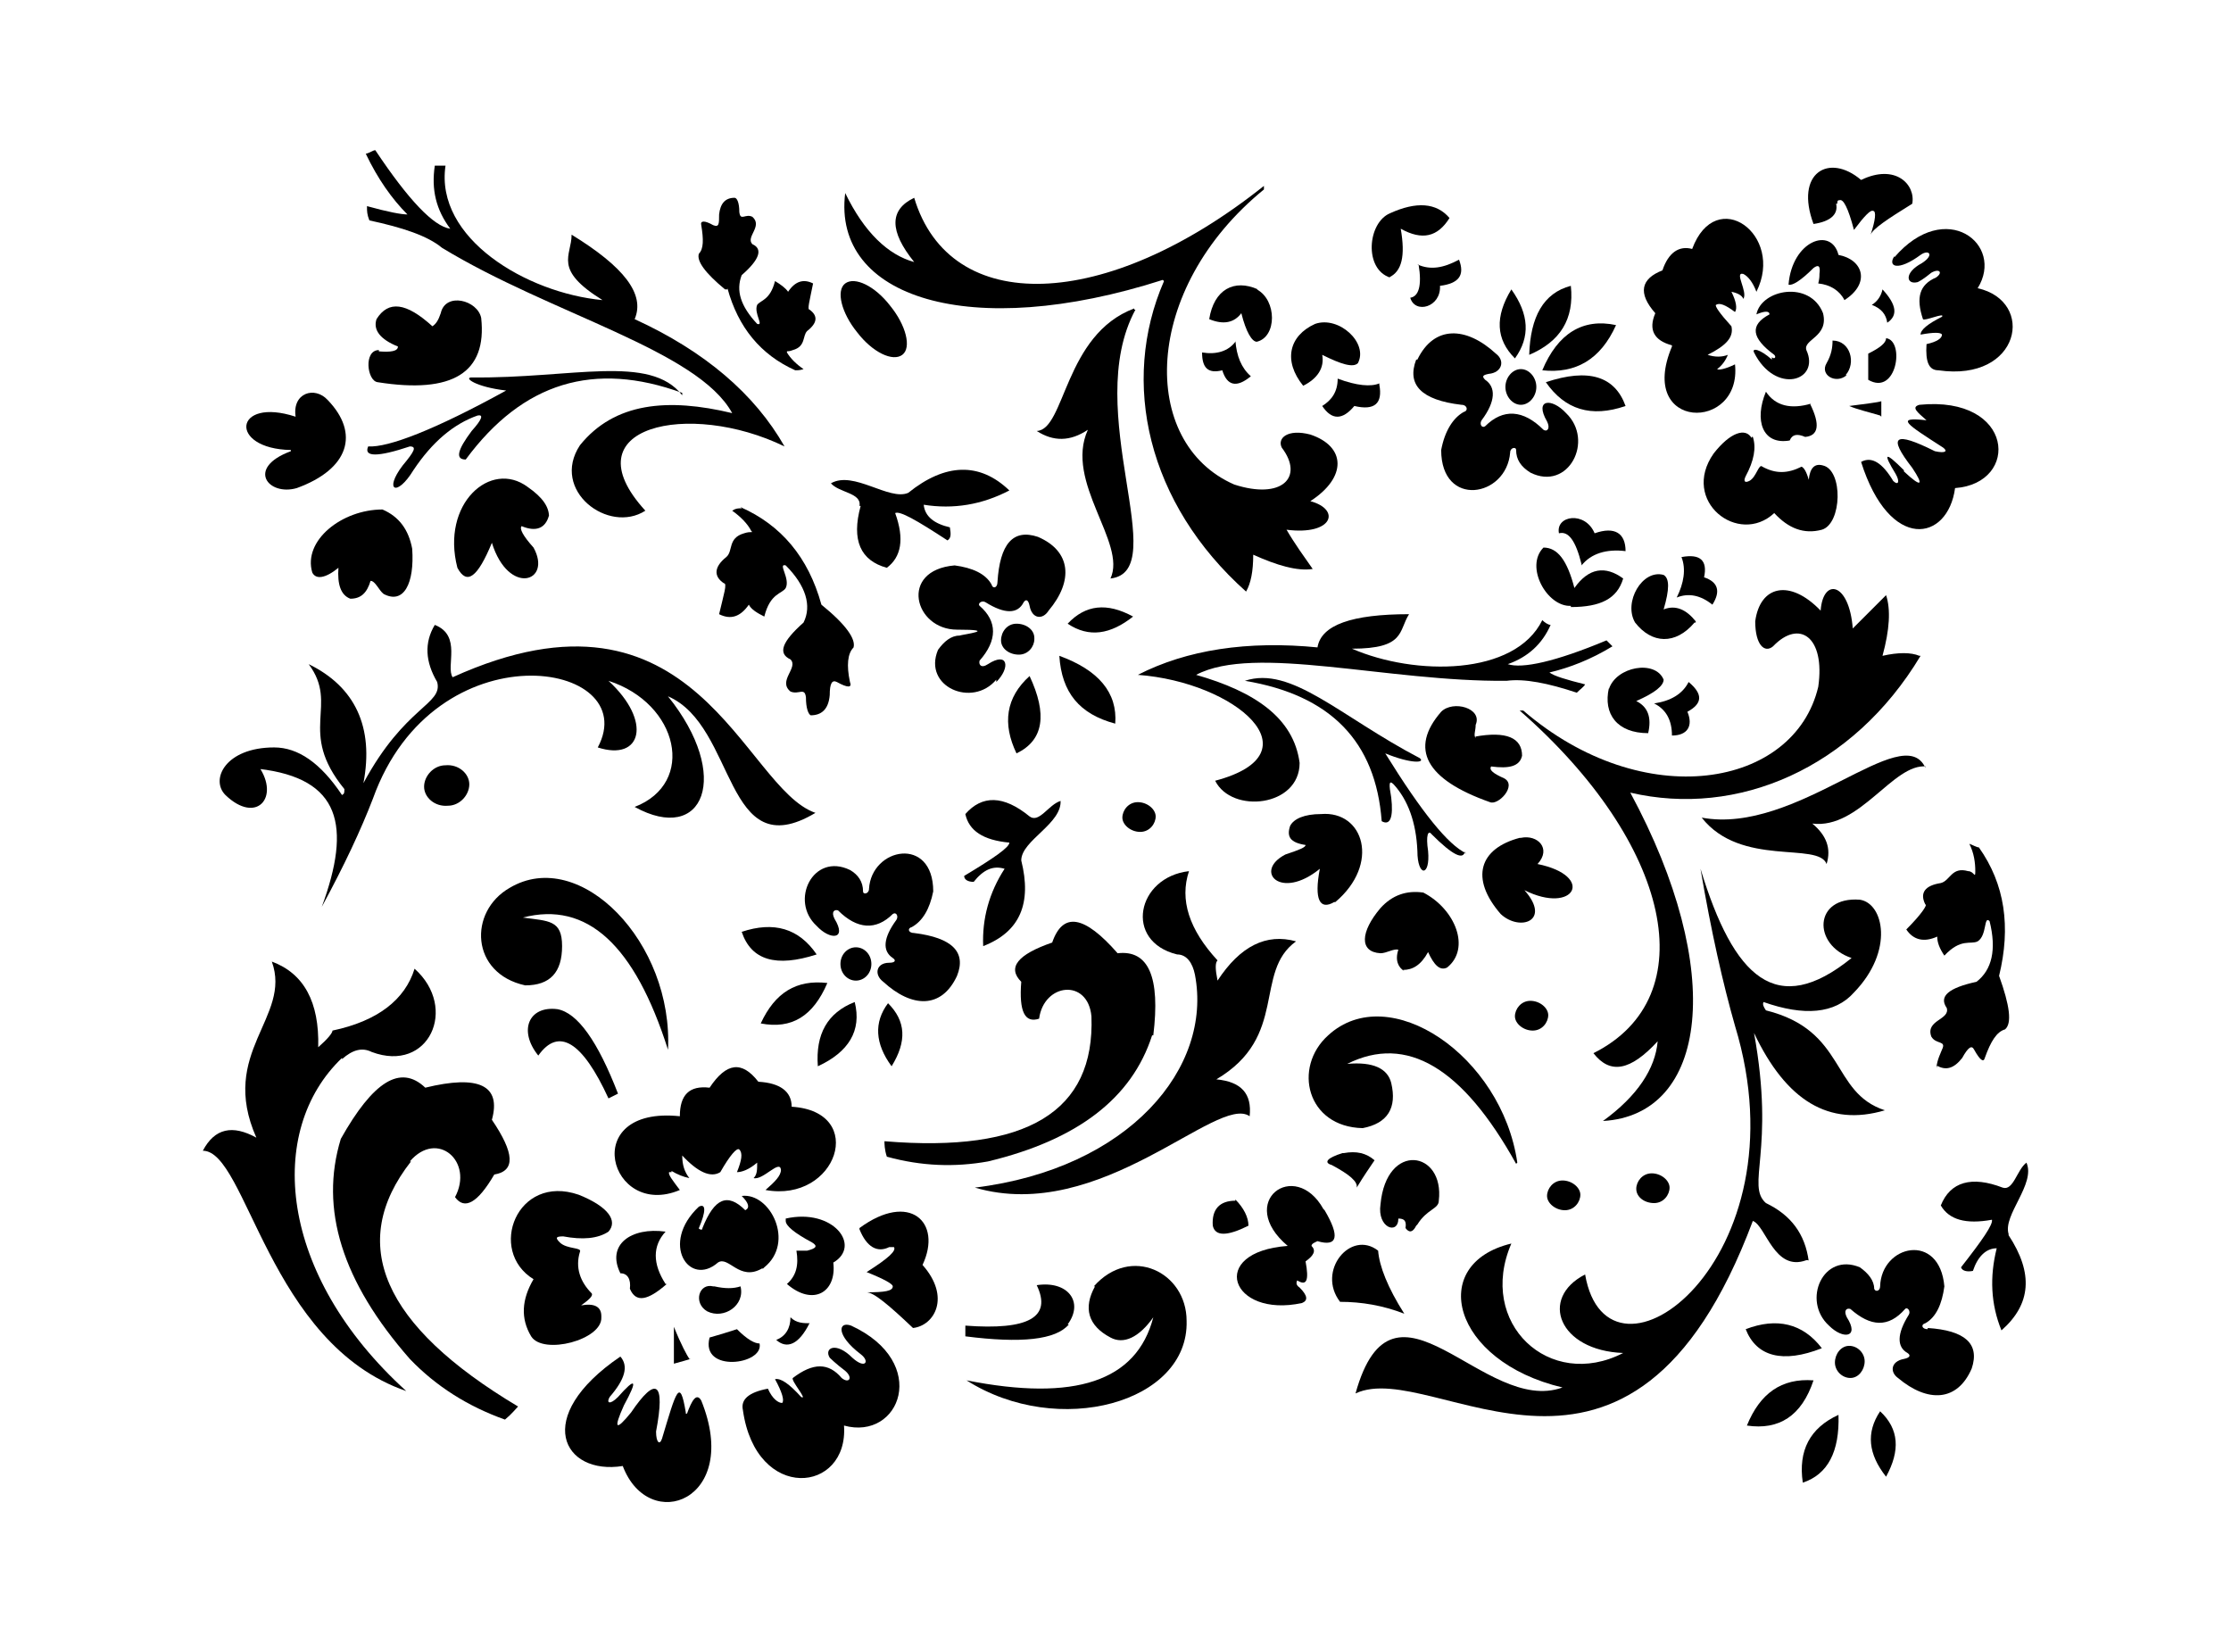 <?xml version="1.0" encoding="iso-8859-1"?>
<!-- Generator: Adobe Illustrator 28.5.0, SVG Export Plug-In . SVG Version: 9.03 Build 54727)  -->
<svg version="1.1" id="Livello_1" xmlns="http://www.w3.org/2000/svg" xmlns:xlink="http://www.w3.org/1999/xlink" x="0px" y="0px"
	 viewBox="0 0 935.435 692.709" style="enable-background:new 0 0 935.435 692.709;" xml:space="preserve">
<g id="Capa_1">
	<path d="M578.334,160.733c-3.491,1.496-9.477,0.998-17.457-1.995l0,0c0,5.487-2.494,8.978-6.484,11.472
		c3.99,5.985,8.479,5.985,13.467,0c8.479,1.995,11.971-0.998,10.474-8.978l0,0L578.334,160.733z"/>
	<path d="M717.99,253.505c3.491-5.487,2.494-9.477-3.491-11.472l0,0c1.496-6.983-1.496-9.975-9.477-8.479
		c1.995,4.988,0.997,10.973-1.995,16.958C708.015,248.518,713.003,249.515,717.99,253.505L717.99,253.505L717.99,253.505z"/>
	<path d="M734.45,183.677L734.45,183.677c-2.494-4.489-8.978-2.494-15.961,6.484c-13.966,19.951,10.474,38.904,25.438,24.939
		c5.985,6.484,12.469,8.978,19.951,6.983c8.479-2.494,8.978-24.939,0.499-26.934c-3.491-0.998-5.487,0.998-5.985,5.985
		c-0.998-3.491-1.995-4.988-2.993-5.487c-5.985,2.993-10.973,2.993-16.46,0c-1.496-1.496-2.494,4.489-5.487,5.985
		c-1.995,0.998-2.494,0-1.496-1.995c3.491-6.484,4.489-11.971,2.993-16.46h-0.499V183.677z"/>
	<path d="M742.929,150.758c-4.988-4.489-8.479-4.988-7.482-2.993c8.978,17.956,27.931,11.971,21.946-0.998
		c-1.496-4.489,9.477-5.487,6.983-15.462l0,0c-5.487-13.966-25.936-9.975-27.931,0.499c3.491-1.496,5.487-1.496,5.487,0
		c-8.479,4.489-7.482,9.975,1.995,16.958c0.998,0.998,0,1.995-0.997,0.998L742.929,150.758L742.929,150.758z"/>
	<path d="M433.689,267.471c0-3.491-3.491-5.985-7.482-5.985l0,0c-3.99,0-6.484,3.491-6.484,6.983s3.491,5.985,7.482,5.985
		s6.484-3.491,6.484-6.484l0,0V267.471z"/>
	<path d="M759.389,169.212c-8.479,2.494-14.963,0.998-18.953-4.988c-4.988,11.971-1.496,22.445,9.975,20.45
		c0.998-2.494,2.993-2.993,6.484-1.496c5.487-0.499,6.484-4.988,1.995-13.966C758.89,169.212,759.389,169.212,759.389,169.212z"/>
	<path d="M467.606,303.383c0.998-12.968-6.983-22.445-23.442-28.43C445.161,290.415,452.642,299.393,467.606,303.383z"/>
	<path d="M552.896,271.461c-29.926-2.993-55.364,0.998-75.814,11.472c40.899,2.993,75.814,32.919,32.42,44.391
		c6.983,13.966,35.413,10.973,35.413-7.482c-2.494-18.953-18.953-29.926-43.393-36.909c24.44-12.968,80.303,2.993,130.18,2.494
		c7.482-0.998,17.457,0.998,29.428,4.988c1.496-1.496,2.993-2.494,3.491-3.491c-7.98-1.995-12.968-3.491-14.963-4.988l0,0
		c8.479-1.995,17.457-5.487,26.435-10.973c-0.998-0.998-1.995-1.995-2.494-2.494c-21.447,8.978-35.413,11.971-41.398,9.975
		c8.479-2.993,14.464-8.479,17.956-16.46c-0.998,0-2.494-0.998-3.491-1.995c-11.472,23.442-53.369,23.442-79.804,11.971
		c22.445,0,19.452-7.482,23.941-14.464c-23.941,0-36.909,4.489-38.406,13.966l0,0L552.896,271.461z"/>
	<path d="M447.655,261.486c8.978,5.985,17.956,4.489,27.433-2.993C464.114,252.508,455.136,253.505,447.655,261.486z"/>
	<path d="M478.08,348.771c3.99,0,6.484-3.491,6.484-6.484c0-2.993-3.491-5.985-7.482-5.985s-6.484,3.491-6.484,6.484
		S474.09,348.771,478.08,348.771z"/>
	<polygon points="484.564,342.287 484.564,342.287 484.564,342.287 	"/>
	<path d="M790.811,141.78c0,1.995-2.494,3.99-7.482,6.484v10.973C795.3,166.22,798.792,142.777,790.811,141.78z"/>
	<path d="M663.125,237.046c3.99-4.988,10.474-6.983,18.455-5.985c0-7.482-4.489-10.474-12.968-7.482
		c-3.99-9.477-16.46-7.482-14.963,0c3.99-0.998,6.983,2.993,9.477,12.968V237.046z"/>
	<path d="M674.597,288.42L674.597,288.42c-2.494,10.973,3.491,18.953,16.46,18.953c1.496-6.484,0-10.973-4.988-13.467
		c7.98-3.491,11.472-6.484,11.472-8.978c-3.491-8.479-19.951-5.487-22.944,3.99l0,0V288.42z"/>
	<path d="M637.189,351.265c-16.958,4.489-20.948,16.958-7.98,31.922c7.98,7.482,21.447,2.993,9.975-9.975
		c20.948,10.474,29.926-5.985,5.487-10.973c5.985-6.484,0-12.469-6.983-10.973l0,0L637.189,351.265z"/>
	<polygon points="768.367,142.777 768.367,142.777 768.367,142.777 	"/>
	<path d="M618.734,309.368c-0.998-0.998,0-2.993,0-5.487c2.993-6.983-9.477-10.474-14.464-5.487
		c-13.467,15.462-6.484,28.43,20.45,37.907c3.491,1.496,11.472-6.983,5.985-9.975c-4.489-1.995-6.484-3.491-5.487-4.988l0,0
		c7.482,0.998,11.971,0,12.968-4.489c0-7.482-6.484-10.474-19.951-7.98h0.499L618.734,309.368z"/>
	<path d="M588.309,406.629c3.99,0,7.482-1.995,10.474-7.482c2.494,5.487,4.988,7.98,7.98,6.484c9.975-7.98,3.491-24.44-9.976-31.423
		c-6.983-0.998-12.968,0.998-17.956,6.484c-8.479,9.975-8.978,18.455,0,18.953c2.494,0,5.487-1.995,7.482-1.496
		c-1.496,4.489,0,7.482,2.494,8.978l0,0L588.309,406.629z"/>
	<path d="M658.636,254.503c12.469,0,19.452-3.491,21.946-11.971l0,0c-7.482-5.487-14.464-4.489-20.45,3.99
		c-2.993-11.472-6.983-16.958-12.968-16.958c-7.98,7.98,1.496,24.939,11.472,24.44l0,0L658.636,254.503z"/>
	<path d="M431.694,283.432c-9.975,8.978-11.472,19.951-5.487,32.42C437.679,310.366,439.176,299.393,431.694,283.432z"/>
	<path d="M773.853,157.242c4.489-4.988,1.995-14.464-5.487-14.464c0,2.993-0.499,5.985-2.494,9.477
		c-2.993,4.988,3.99,8.978,8.479,4.988l0,0H773.853z"/>
	<path d="M791.31,135.296c4.489-2.993,3.99-7.482-1.995-13.966c-0.499,2.494-1.995,4.988-4.489,6.484
		C788.816,129.311,790.811,131.804,791.31,135.296L791.31,135.296L791.31,135.296z"/>
	<path d="M798.293,197.144c-7.98-7.98-8.978-7.482-3.491,1.496c1.995,3.491,0.997,4.988-0.998,2.993
		c-4.489-7.482-8.978-10.474-13.467-7.98c11.971,37.907,36.411,33.418,39.403,10.973c27.433-1.995,24.939-38.904-14.963-34.914l0,0
		c-3.491,0.998-0.998,2.993,2.993,6.484c-13.467-1.496-8.479,1.496,6.983,11.472c1.995,1.496,0.998,2.494-3.491,1.496
		c-16.958-8.479-19.951-6.484-9.477,6.983c4.988,7.482,3.99,8.479-3.491,1.496l0,0L798.293,197.144z"/>
	<path d="M788.816,174.699v-6.484l0,0c-1.496,0.499-5.985,0.998-13.467,1.995c3.491,1.496,7.98,2.494,12.968,3.99l0,0
		L788.816,174.699z"/>
	<path d="M708.015,285.926c-2.494,4.988-7.482,7.98-14.464,8.978c4.988,2.494,7.482,6.983,7.482,13.467
		c6.484,0,8.978-3.99,6.484-9.975C714,294.904,714,290.913,708.015,285.926L708.015,285.926L708.015,285.926z"/>
	<path d="M444.662,335.803c-4.988,1.496-8.978,9.477-12.968,6.484c-10.973-8.978-19.951-8.978-26.934-0.998
		c1.496,6.983,7.482,10.973,18.455,11.971c0,1.995-6.484,6.484-18.953,13.966c0,1.496,1.496,2.494,3.99,2.494
		c3.99-4.988,7.98-6.983,12.968-5.487c-6.484,9.975-9.477,20.949-8.978,32.42c15.462-5.985,20.45-17.956,15.961-35.912
		c0-8.479,17.457-15.462,16.46-25.437l0,0L444.662,335.803z"/>
	<polygon points="444.662,335.803 444.662,335.803 444.662,335.803 	"/>
	<path d="M543.419,394.658c-12.469-3.491-23.442,1.995-32.919,16.46c-0.998-4.988-0.998-7.482,0-8.479
		c-11.971-12.968-15.961-25.437-11.971-37.408c-21.946,2.494-27.433,29.428-4.988,34.914c3.99,0,6.484,3.491,7.482,8.479
		c7.482,38.904-27.433,81.3-92.273,89.281c52.87,15.462,101.75-39.403,115.217-29.926c0.997-9.477-3.491-14.464-13.966-15.462l0,0
		C540.427,434.56,525.463,407.627,543.419,394.658l0.499,0L543.419,394.658z"/>
	<path d="M562.872,483.44c-6.484,1.995-7.98,3.99-4.489,4.988c7.482,3.99,10.973,6.983,10.474,9.477
		c2.993-4.988,5.487-8.479,7.482-11.472l0,0c-3.491-2.993-7.482-3.99-12.968-2.993l0,0H562.872z"/>
	<path d="M401.269,409.123c3.99-9.975-1.995-15.961-17.956-17.956l0,0c-2.494,0-2.993-1.995-0.998-2.494
		c4.489-2.494,7.482-7.482,8.978-14.963c0-23.442-25.936-18.455-26.934-0.998c0,1.995-2.494,2.494-2.494,0.998
		c0-3.99-1.995-6.983-5.487-8.978c-15.462-7.482-25.437,12.968-13.966,23.442c5.487,5.985,12.968,5.985,7.482-2.993
		c-1.496-2.993,0-3.99,1.496-3.491c7.98,7.98,15.961,8.479,22.944,1.496c1.496-0.998,2.494,0.998,1.496,2.494
		c-5.487,7.482-5.985,12.968-1.496,15.961c1.496,0.998,0.998,1.995-1.496,1.995c-5.487,0-6.484,4.988-2.494,7.98
		C382.315,422.59,394.785,423.089,401.269,409.123z"/>
	<path d="M614.744,357.749c-7.482-3.491-18.455-16.958-33.917-41.897c10.973,4.489,16.958,3.99,14.464,1.995
		c-33.418-17.457-53.868-38.904-73.32-32.42l0,0c35.912,5.985,54.865,25.437,57.359,58.855c3.491,1.995,4.988-1.496,3.99-9.975
		c-0.997-5.486-0.997-7.482,0.998-5.486c5.985,6.484,9.477,15.961,9.975,27.931c0,10.973,5.487,10.973,4.489,0
		c-0.998-6.484,0-8.978,1.496-6.983c8.978,8.978,13.467,10.973,13.966,6.983v0.998H614.744z"/>
	<path d="M636.191,487.43c-6.484-44.89-53.868-76.811-79.305-53.369l0,0c-14.963,13.467-8.978,38.406,14.464,38.904
		c10.474-1.995,14.464-8.479,11.971-18.953c-1.496-5.985-7.482-8.978-18.455-7.98c24.939-12.469,48.381,1.496,70.826,41.897l0,0
		L636.191,487.43z"/>
	<path d="M807.271,321.837c-9.477-20.45-53.868,28.43-93.77,20.949c16.46,20.949,48.88,9.975,52.371,19.452
		c1.995-6.484,0-11.971-5.985-16.958c19.951,2.494,33.917-25.438,47.882-23.941h-0.499V321.837z"/>
	<path d="M329.445,511.87c0,1.995,3.491,4.988,10.973,8.978c2.494,1.496,1.995,2.494-1.995,3.491c-0.998,0-2.494,0-4.489,0
		c0.998,5.985,0,10.474-3.99,13.966c10.973,9.477,20.949,3.491,19.452-8.978c11.971-6.983,0-22.944-19.951-18.455l0,0V511.87z"/>
	<path d="M811.76,446.531c3.99,2.494,7.482,1.496,10.973-2.993c2.494-4.489,3.99-5.487,4.988-3.491
		c2.494,4.489,3.99,5.487,4.489,3.491c2.494-6.983,4.988-10.973,8.479-11.971c2.993-2.494,1.995-9.975-2.494-22.445l0,0
		c4.988-20.45,2.494-38.406-8.479-53.868c-0.998,0-2.494-0.998-3.99-1.496c1.995,3.99,2.494,7.98,2.494,11.472s-0.499,0-2.993,0
		c-6.983-1.995-7.482,3.99-11.472,4.988c-6.484,0.998-8.978,3.99-6.484,8.978c0.998,0-1.496,3.99-7.98,10.474
		c2.993,4.489,7.482,5.487,12.968,2.993c0,2.494,0.998,4.988,2.993,7.98c6.983-7.482,10.973-4.489,13.966-5.985
		c3.99-2.494,2.494-10.973,4.988-8.479c2.993,11.971,0.998,20.45-5.487,25.437c-11.472,2.494-15.961,5.985-12.469,10.973
		c1.496,4.988-8.978,4.988-6.484,11.971c1.995,3.491,6.484,1.496,4.489,5.487c-1.995,4.489-2.494,6.983-1.995,7.482v-0.998H811.76z"
		/>
	<path d="M794.303,107.364c-2.993,4.489,1.496,6.484,10.973-0.499c3.491-2.494,5.985,0,0.499,3.491
		c-7.482,3.99-6.484,8.978-1.995,7.98c0.499,0,2.993-1.496,5.985-3.99c3.491-1.995,4.988,0,1.995,1.995
		c-6.983,2.993-8.479,8.479-5.487,17.457c0.499,0.998,9.477-2.993,7.98-0.998c-5.985,2.993-8.978,5.487-8.978,7.482
		c5.487-0.998,8.479-0.998,8.978,0c0,1.496-1.995,2.993-6.484,3.99c-0.499,7.482,0.997,10.973,4.988,10.973
		c34.415,4.988,40.899-28.929,16.46-34.415l0,0c11.472-18.455-13.467-37.907-34.914-12.968l0,0V107.364z"/>
	<path d="M594.294,513.367c3.99-6.484,8.978-6.484,8.978-9.975c2.494-20.949-21.946-24.939-24.44,1.496l0,0
		c-1.496,9.975,7.482,12.968,7.482,5.985c2.494,0,3.491,0.998,2.993,3.99c1.496,1.995,2.993,1.995,4.489-0.998l0,0L594.294,513.367z
		"/>
	<path d="M804.777,274.953c-3.491-1.496-8.978-1.496-15.462,0c2.993-10.973,3.491-19.452,1.496-25.437l0,0
		c-4.489,4.489-8.978,8.978-13.966,13.966c-1.496-19.452-12.469-21.447-13.467-7.482c-12.968-13.467-25.438-10.474-27.433,4.489
		c0,9.975,3.99,13.467,7.482,10.474c10.973-11.472,21.946-3.99,18.953,16.958c-9.975,42.396-73.32,53.369-123.696,9.975h-1.496
		c63.843,55.863,77.809,120.205,30.924,143.647c6.983,8.978,15.462,7.482,26.934-4.988c-0.998,11.472-8.479,22.944-22.944,33.418
		c43.892-2.494,51.872-62.846,11.472-137.662c44.89,10.474,93.271-9.975,121.701-57.359l0,0L804.777,274.953z"/>
	<path d="M686.069,498.403c0,3.491,3.491,5.985,7.482,5.985c3.99,0,6.484-3.491,6.484-6.484s-3.491-5.985-7.482-5.985
		C688.563,491.919,686.069,495.411,686.069,498.403z"/>
	<path d="M417.728,285.926c5.985-5.985,4.988-12.968-3.491-7.482l0,0c-2.993,1.995-3.99,0-3.491-1.496
		c7.482-8.479,7.482-16.46,0-22.944c-0.998-0.998,0.998-2.494,2.494-1.496c7.98,4.988,13.467,4.988,15.961,0
		c0.998-1.496,1.995-0.998,2.494,1.496c0.998,5.486,5.487,5.985,7.98,1.995c10.474-12.469,9.477-24.939-4.489-30.924
		c-10.474-3.491-15.961,2.993-16.958,18.953c0,2.494-1.995,2.993-2.494,0.998c-2.494-4.489-7.98-6.983-15.462-7.98
		c-23.442,1.995-16.958,26.934,0.998,26.934s2.494,1.995,0.998,2.494c-3.491,0-6.484,2.494-8.978,5.985
		c-6.484,15.462,14.464,24.44,24.44,12.469C417.728,284.928,417.728,285.926,417.728,285.926z"/>
	<path d="M339.919,554.765c-2.993,0-5.985,0-8.479-2.494l0,0c0,4.489-1.995,7.98-5.985,9.477c4.489,3.99,9.477,1.995,13.966-6.983
		C339.421,554.765,339.919,554.765,339.919,554.765z"/>
	<path d="M358.374,420.096c-11.472,4.489-16.46,13.467-15.462,26.934C355.88,441.044,361.367,432.066,358.374,420.096z"/>
	<path d="M320.467,531.323c12.968-10.474,2.494-31.423-9.477-29.926l0,0c2.993,2.993,3.491,4.988,1.496,5.985
		c-7.482-7.482-12.968-4.988-17.956,7.482c0,1.496-1.995,0-1.496,0c2.993-6.983,2.993-10.474,0-8.978
		c-16.46,15.462-3.99,33.917,7.98,23.442c4.489-2.993,8.978,7.98,18.455,2.494h0.499L320.467,531.323z"/>
	<path d="M475.586,129.311c-29.428,10.973-28.929,50.875-40.899,51.374c6.983,4.489,13.966,4.489,21.447-0.499
		c-9.975,21.946,16.46,47.384,9.477,62.347c26.435-2.993-12.469-70.327,10.474-112.723h-0.499L475.586,129.311z"/>
	<path d="M365.357,404.135c0-3.99-2.993-6.983-6.484-6.983s-6.484,2.993-6.484,6.983c0,3.99,2.993,6.983,6.484,6.983
		S365.357,408.125,365.357,404.135z"/>
	<path d="M318.971,429.074c12.968,2.494,21.946-2.993,27.931-16.958C333.934,410.619,324.956,416.106,318.971,429.074z"/>
	<path d="M289.044,569.728c-0.998-1.496-3.491-5.985-6.484-13.467l0,0v15.462c3.491-0.997,5.487-1.496,6.983-1.995
		C289.543,569.728,289.044,569.728,289.044,569.728z"/>
	<path d="M310.991,390.668c3.99,11.971,14.464,14.963,31.423,9.477C334.932,389.172,324.457,386.179,310.991,390.668z"/>
	<path d="M279.069,538.305c-5.487-8.479-5.487-15.961,0-21.946l0,0c-14.464-1.995-24.939,5.487-18.953,17.457
		c2.993,0,4.489,2.494,3.99,6.484c2.494,5.985,7.482,4.988,15.462-1.995l0,0H279.069z"/>
	<path d="M299.02,539.303c-5.985-1.496-8.479,6.983-2.494,10.474c6.983,3.491,15.961-2.494,13.966-10.474
		c-2.993,0.998-6.484,0.998-10.973,0l0,0H299.02z"/>
	<path d="M280.067,440.546c2.494-45.388-36.909-85.789-66.337-68.332l0,0c-17.457,9.975-16.46,35.912,6.484,40.899
		c10.474,0,15.462-5.487,15.462-16.46s-5.487-10.474-16.46-11.971c26.934-6.983,46.885,11.472,60.85,55.364l0,0V440.546z"/>
	<path d="M255.128,460.497c1.995-0.998,2.993-1.496,3.99-1.995c-8.479-21.946-16.958-33.917-25.437-35.413l0,0
		c-11.971-1.496-16.46,8.978-7.98,19.452C234.179,430.57,244.155,436.555,255.128,460.497z"/>
	<path d="M281.563,490.922c2.494,1.496,4.988,2.494,7.482,2.993c-1.995-2.494-2.993-5.487-2.993-9.477
		c6.484,6.983,11.971,9.477,15.961,6.983c3.99-6.983,6.983-10.474,7.98-9.477c1.496,1.496,0.998,4.489-0.998,9.477
		c1.995,0,4.988-0.998,8.479-3.99c0,2.993,0,4.988-1.496,6.484c3.99,0.998,10.973-7.98,11.472-3.491
		c0,2.494-2.494,4.988-6.484,8.479c29.926,5.487,42.895-32.919,10.973-34.914l0,0c0-6.484-4.988-9.975-13.966-10.474
		c-6.983-8.978-13.467-7.98-20.45,2.494c-8.479-0.998-12.469,2.993-12.469,11.971c-42.895-4.489-29.428,43.393,0,30.924
		c-2.993-3.99-4.988-6.484-4.489-7.482h0.998L281.563,490.922z"/>
	<path d="M373.836,447.03c6.484-10.474,5.985-18.953-1.496-26.435C366.354,428.575,366.853,437.553,373.836,447.03z"/>
	<path d="M356.878,555.763c-5.487-1.995-6.484,3.99,3.99,11.971c3.99,2.993,1.995,6.484-3.491,1.496
		c-6.983-6.983-11.971-3.99-9.477,0c0,0,2.494,2.494,6.484,5.487c3.491,2.993,1.496,5.487-1.496,2.993
		c-5.487-6.484-11.971-6.484-20.45,0c-0.998,0.998,6.484,9.477,3.491,7.98c-4.988-5.487-8.479-7.98-10.973-7.482
		c2.993,5.487,3.99,8.978,2.993,9.975c-1.496,0-3.99-1.496-5.985-5.985c-7.98,1.496-11.472,4.489-10.474,8.978
		c5.487,38.904,44.391,34.914,42.396,6.484C377.328,604.144,390.296,571.225,356.878,555.763z"/>
	<path d="M252.135,551.772c0-3.99-2.993-5.487-8.479-4.489c3.491-2.494,4.988-3.99,4.489-4.988
		c-4.988-4.988-6.983-10.973-4.988-17.457c0.998-1.995-5.487-0.997-8.479-3.99c-1.995-1.995-1.496-2.494,1.496-2.494
		c7.98,1.496,14.464,0.998,18.953-1.995c3.99-4.489,0-10.474-12.469-15.462l0,0c-25.936-8.978-38.406,23.442-18.953,35.413
		c-4.988,8.479-5.487,16.46-0.998,23.941c4.988,7.98,29.926,1.496,29.428-7.98l0,0V551.772z"/>
	<path d="M287.548,592.173c-2.494-14.963-3.99-8.978-9.975,10.973c-0.998,2.993-2.494,1.496-2.494-2.993
		c3.99-20.948,0-23.442-10.474-7.98c-6.484,7.98-7.482,6.983-2.993-2.993c5.985-10.973,4.988-11.971-2.494-3.491
		c-3.491,3.491-4.988,2.494-3.491,0c6.484-7.482,7.98-12.968,4.489-16.958c-37.408,25.438-23.941,49.877,0.998,45.887
		c10.973,28.929,49.877,14.464,32.919-27.433c-1.995-3.491-3.99,0-5.985,5.487h-0.499L287.548,592.173z"/>
	<path d="M318.472,563.244L318.472,563.244c-1.995,0-4.988-1.496-9.477-5.985c-4.489,1.496-7.98,2.494-11.472,3.491
		C293.533,575.713,320.467,572.222,318.472,563.244z"/>
	<path d="M360.369,515.362L360.369,515.362c2.993,7.482,7.482,9.975,12.469,7.482h1.995c0.998,1.496-1.995,4.489-11.472,10.474
		c7.482,2.993,10.973,4.988,10.973,5.985c0,1.995-3.491,2.494-10.973,2.494c2.993,0,9.477,5.487,19.452,14.963
		c8.978-0.997,15.961-12.968,3.99-26.435c8.479-17.956-5.487-30.924-26.435-15.462l0,0L360.369,515.362z"/>
	<path d="M483.566,434.062c2.993-24.44-1.995-35.912-14.963-34.415c-13.966-15.961-22.944-17.457-27.433-4.489
		c-14.464,4.988-18.953,10.474-12.968,16.46c-0.998,12.469,1.496,17.457,7.482,15.462c1.995-14.963,20.45-16.958,21.946-0.998
		c1.496,39.902-26.934,57.359-86.787,52.371c0,0.998,0,3.491,0.998,6.484c14.464,3.99,28.43,4.489,42.396,1.995
		c37.408-8.978,60.352-26.435,68.831-52.87l0,0L483.566,434.062z"/>
	<path d="M158.864,146.768c-6.484,0-4.988,12.968-0.499,13.467c31.423,4.988,45.887-3.99,43.393-26.934
		c-1.496-7.482-14.963-10.973-16.958-1.995l0,0c-0.998,2.993-1.995,4.489-3.491,5.487c-10.973-9.975-18.455-10.973-23.442-2.993
		c-1.496,4.489,1.496,8.479,8.978,11.472c0,1.995-2.993,2.494-8.479,1.995h0.499L158.864,146.768z"/>
	<path d="M121.955,189.163c-18.953,6.983-9.477,18.953,2.494,15.462c21.946-7.98,26.435-22.944,12.968-36.909
		c-5.487-5.985-14.963-2.993-13.467,6.983c-25.936-8.479-28.43,13.467-1.995,13.966l0,0V189.163z"/>
	<path d="M108.488,322.336c34.415,3.99,38.904,23.941,26.435,57.858c9.477-17.457,16.46-32.42,21.447-45.388
		c25.936-72.322,113.721-57.858,94.268-21.447c18.455,5.985,22.944-10.973,4.489-27.931c29.428,9.477,36.909,42.895,10.973,52.87
		c28.929,15.961,40.9-12.968,13.966-46.386c28.929,12.469,23.442,71.823,61.848,48.88c-30.425-10.474-49.877-103.246-152.126-56.86
		l0,0c-2.993-4.489,3.99-17.457-7.482-21.946c-4.489,7.482-3.99,15.462,0.998,23.941c2.494,9.477-13.467,9.975-30.924,42.396
		c4.489-23.442-3.491-40.401-22.944-49.877c12.968,17.457-4.988,27.931,14.963,52.371c0,1.496,0,1.995-0.998,2.494
		c-8.978-13.467-18.455-19.951-28.43-19.951c-20.45,0-26.934,13.467-20.45,19.951c12.968,12.469,22.944,0.998,13.966-11.971
		C108.488,321.339,108.488,322.336,108.488,322.336z"/>
	<path d="M447.655,555.264c6.983-9.477,0-18.455-12.968-16.46l0,0c6.484,13.467-3.491,18.953-29.926,16.958v4.489
		c23.442,2.993,37.907,1.496,43.393-4.988l0,0H447.655z"/>
	<path d="M143.402,444.037L143.402,444.037c4.489-3.99,8.479-4.988,12.469-2.993c23.941,8.978,36.411-18.455,17.956-34.914
		c-3.99,12.968-15.462,21.946-34.415,25.936c0,0.998-1.995,3.491-5.985,6.983c0.499-18.953-5.985-30.924-19.452-35.912
		c8.479,23.442-22.445,37.907-6.484,73.819c-9.975-5.487-17.457-3.99-22.445,5.487c18.455,0,27.433,80.801,85.29,100.752
		c-53.868-48.88-58.855-109.232-26.934-139.657l0,0V444.037z"/>
	<path d="M171.833,486.932L171.833,486.932c11.472-13.467,26.934,0,18.953,14.963c3.99,5.487,9.477,2.494,16.46-9.477
		c8.978-1.496,8.479-8.978-0.998-22.944c3.99-14.464-5.487-18.953-27.931-13.467c-10.474-9.975-21.946-2.494-35.413,21.447
		c-8.978,29.428,0.499,59.853,28.929,92.273c10.973,11.472,24.44,19.951,39.902,25.437c2.993-2.494,4.489-4.489,5.487-5.487
		c-56.86-33.917-71.823-68.332-44.89-102.747l0,0L171.833,486.932z"/>
	<path d="M177.818,329.818c0,4.489,4.489,8.479,9.975,7.98c4.988,0,8.978-4.489,8.978-8.978s-4.489-8.479-9.975-7.98
		C181.808,320.84,177.818,325.329,177.818,329.818z"/>
	<path d="M758.391,528.829c-1.496-11.472-7.482-19.452-17.956-24.44c-8.479-7.482,3.99-21.946-4.988-71.325
		c13.467,28.43,31.423,39.403,54.865,32.42c-22.944-7.482-15.961-33.418-49.877-41.897l0,0c-0.998-1.496-1.496-2.494-0.998-3.491
		c16.958,5.985,29.926,4.988,37.907-3.99c16.958-17.457,12.469-37.408,2.494-38.904c-19.452-1.496-19.951,18.953-3.491,24.44
		c-31.423,25.437-49.379,8.479-63.344-37.408c4.489,26.435,9.477,48.381,14.464,65.838c29.926,98.259-53.369,159.109-62.846,104.244
		c-19.452,9.976-10.973,31.922,15.961,32.919c-30.924,15.961-61.349-12.469-46.885-45.887
		c-35.413,8.479-24.939,49.379,21.447,60.352c-32.919,11.971-70.826-54.865-86.787,2.494
		c32.919-15.462,115.217,64.841,166.591-72.322c5.487,1.995,8.978,21.447,22.445,16.46h0.998V528.829z"/>
	<path d="M775.349,564.242c-3.491,0-5.985,3.491-5.985,6.983s2.993,6.484,6.484,6.484s5.985-3.491,5.985-6.983
		S778.841,564.242,775.349,564.242z"/>
	<path d="M790.811,619.107c5.985-10.973,5.487-19.951-2.494-27.433C782.332,600.652,783.33,609.63,790.811,619.107z"/>
	<path d="M732.455,597.66c13.467,1.995,22.944-3.99,27.931-18.953C746.919,577.709,737.941,584.193,732.455,597.66z"/>
	<path d="M755.897,621.601c10.474-3.491,15.462-12.968,14.963-28.43C758.89,598.657,753.902,608.134,755.897,621.601z"/>
	<path d="M808.268,557.259c-2.494,0-2.993-1.995-0.997-2.494c4.489-2.494,6.983-7.98,7.98-15.462l0,0
		c-1.995-22.944-26.435-17.457-26.934,0c0,1.995-1.995,2.494-2.494,0.997c0-3.491-2.494-6.484-5.985-8.978
		c-15.462-6.484-24.44,13.966-12.968,24.44c5.985,5.985,12.968,4.988,7.482-3.491c-1.496-2.993,0-3.99,1.496-3.491
		c8.479,7.482,15.961,7.98,22.944,0c0.997-0.997,2.494,0.998,1.496,2.494c-4.988,7.98-4.988,13.467-0.499,15.961
		c1.496,0.998,0.998,1.995-1.496,2.494c-5.487,0.997-5.985,5.487-2.494,7.98c12.469,10.474,24.939,9.975,30.924-3.99
		c3.491-10.474-2.993-15.961-18.455-16.958l0,0L808.268,557.259z"/>
	<path d="M842.185,517.357c-2.494-7.98,11.472-20.948,7.482-29.926c-3.99,2.993-5.487,11.971-9.976,10.474
		c-12.968-4.988-21.946-2.494-25.936,7.482c3.491,5.985,10.474,7.98,21.447,5.985c0.499,1.995-3.99,8.479-12.968,19.951
		c0.499,1.496,2.494,1.995,4.988,1.496c1.995-5.985,5.487-9.477,9.976-9.477c-2.993,11.971-2.494,23.442,1.995,34.415
		c12.469-10.973,13.467-23.941,2.993-39.902l0,0V517.357z"/>
	<path d="M577.835,524.34c-11.472-8.978-25.936,8.479-15.961,21.447c8.978,0,17.956,1.496,26.934,4.988
		C581.825,539.802,578.334,530.824,577.835,524.34z"/>
	<path d="M517.982,503.391c-6.484,0-9.975,3.491-9.477,10.474c0.998,4.489,5.985,4.489,14.963,0c0-3.491-1.995-7.482-5.487-10.973
		l0,0V503.391z"/>
	<path d="M554.891,506.883c-11.971-21.447-36.909-2.993-14.963,15.462c-33.917,2.494-23.941,30.425,5.985,23.941
		c2.494-0.997,2.494-2.993-0.998-6.484c-1.496-0.998-1.496-1.995-0.997-2.993c3.99,2.494,4.988,0,3.491-7.98
		c3.491-2.494,4.489-4.489,2.494-6.484c0-0.998,1.496-1.496,2.494-1.995c8.479,2.494,9.477-1.995,2.993-12.968l0,0L554.891,506.883z
		"/>
	<path d="M763.878,565.239c-7.98-10.474-18.953-12.968-31.922-7.98C736.445,568.731,747.418,571.723,763.878,565.239z"/>
	<polygon points="517.982,503.391 517.982,503.391 517.982,503.391 	"/>
	<path d="M459.126,539.303c-4.988,8.978-2.993,16.46,6.484,21.447c5.487,2.993,11.971,0,17.956-8.479
		c-6.983,26.934-32.919,35.413-78.308,26.435c38.406,24.44,93.271,9.477,92.273-24.939c0-20.45-23.442-31.922-38.904-14.464l0,0
		L459.126,539.303z"/>
	<path d="M160.361,213.603c-16.958,0-33.418,12.968-29.428,26.435c1.496,2.993,5.487,2.494,10.973-1.995
		c-0.499,6.983,0.998,11.472,4.988,12.968c4.489,0,6.983-2.494,8.479-7.482c1.995,0,3.491,3.99,5.487,5.487
		c8.479,4.489,12.968-4.489,11.971-18.953l0,0C171.334,222.083,167.344,216.596,160.361,213.603z"/>
	<path d="M559.879,378.199c18.953-15.961,11.971-38.406-5.985-36.909c-6.983,0-11.472,1.995-12.968,4.988
		c-1.496,4.489,0,6.983,6.484,7.98c0,0.998-2.494,1.995-8.479,3.99c-13.467,6.983-1.995,19.452,14.464,5.985
		c-2.494,12.968,0,17.457,5.985,13.966l0,0H559.879z"/>
	<path d="M631.204,162.23c0,3.99,2.993,7.482,6.484,7.482s6.484-3.491,6.484-7.482s-2.993-7.482-6.484-7.482
		S631.204,158.239,631.204,162.23z"/>
	<path d="M658.636,119.834c-11.472,2.993-16.958,12.968-17.457,28.929C654.147,143.276,660.133,133.799,658.636,119.834z"/>
	<path d="M646.666,155.247c13.966,1.496,24.44-4.489,30.924-18.953C663.624,133.301,653.15,139.785,646.666,155.247z"/>
	<path d="M633.697,121.33c-6.983,11.472-6.484,20.949,1.496,28.929C641.678,141.281,641.179,131.804,633.697,121.33z"/>
	<path d="M286.052,165.721c-13.467-17.457-46.386-6.983-88.283-7.482c-3.491,0,1.496,3.99,14.464,5.487
		c-29.926,16.46-49.379,23.941-57.858,23.442c-1.995,4.489,3.99,4.489,17.457,0c2.993,0,1.995,1.995-2.993,7.98
		c-7.98,10.474-2.494,13.467,4.489,1.995l0,0c7.98-11.971,16.958-19.452,26.934-22.944c2.494-0.499,1.995,1.496-2.494,6.484
		c-5.985,7.98-6.983,11.971-2.494,11.971c23.941-32.42,53.868-41.398,90.777-27.931l0,0V165.721z"/>
	<path d="M593.796,150.758c-3.99,10.474,1.995,16.958,18.953,18.953c2.494,0,2.993,2.494,0.998,2.993
		c-4.489,2.494-7.98,7.98-9.477,15.961c0,24.44,27.433,19.951,28.929,0.998c0-1.995,2.494-2.494,2.494-0.998
		c0,3.99,1.995,6.983,5.985,9.477c15.961,7.98,26.934-13.467,14.963-24.939c-5.985-6.484-13.467-5.985-7.98,3.491
		c1.496,2.993,0,4.489-1.496,3.491c-8.479-8.479-16.958-8.978-24.44-1.496c-1.496,0.998-2.494-0.998-1.496-2.494
		c5.985-7.98,5.985-13.966,1.496-16.958c-1.496-1.496-0.998-1.995,1.496-2.494c5.487-0.499,6.983-5.487,2.993-8.479
		c-12.469-11.472-25.936-11.971-32.919,2.494l0,0L593.796,150.758z"/>
	<path d="M648.162,160.235c7.98,11.472,18.953,14.963,33.418,9.975C677.091,157.741,666.118,154.249,648.162,160.235z"/>
	<path d="M770.362,85.418c0-0.998,0-1.496,0.998-1.496c1.496-0.499,3.491,2.993,5.985,12.469c4.489-5.985,6.983-8.479,7.98-7.98
		c1.496,0,0.997,3.99-0.998,9.975c0.998-2.494,6.983-6.484,17.457-12.968l0,0c1.496-7.98-6.983-16.958-21.447-9.975
		c-13.467-11.472-27.931-2.993-19.951,18.455c6.983-0.998,10.474-3.99,9.477-8.479C769.863,85.418,770.362,85.418,770.362,85.418z"
		/>
	<path d="M656.142,507.381c3.99,0,6.484-3.491,6.484-6.484s-3.491-5.985-7.482-5.985l0,0c-3.99,0-6.484,3.491-6.484,6.484
		S652.152,507.381,656.142,507.381z"/>
	<path d="M642.675,432.066c3.99,0,6.484-3.491,6.484-6.484s-3.491-5.985-7.482-5.985l0,0c-3.99,0-6.484,3.491-6.484,6.484
		S638.685,432.066,642.675,432.066z"/>
	<path d="M711.007,260.488c-3.99-4.988-8.479-6.983-13.467-4.988c2.494-8.479,2.494-12.968,0-14.464
		c-8.978-2.494-16.958,11.472-11.971,19.951c6.983,8.978,16.958,9.477,24.939,0h0.499L711.007,260.488z"/>
	<path d="M701.032,145.271c-14.963,35.413,29.428,35.912,26.435,7.482c-3.99,1.995-6.983,2.494-7.482,1.995
		c1.995-1.496,3.491-3.491,4.489-5.985c-2.494,0.998-5.487,0.998-8.479,0c7.98-3.99,10.973-7.482,9.975-11.971l0,0
		c-4.988-5.487-6.983-8.479-6.484-8.978c1.496-0.998,3.99,0,7.98,2.993c0.997-1.496,0.499-4.489-1.496-8.479
		c2.494,0.499,4.489,1.496,4.988,2.993c1.995-2.993-3.99-11.472,0-10.474c1.995,0.998,3.99,3.491,5.487,7.482
		c11.971-23.941-16.958-44.89-26.934-17.956c-5.487-1.496-9.976,1.496-12.469,8.978c-8.978,3.491-10.474,9.477-2.993,17.956
		c-2.993,6.983-0.499,11.472,6.983,13.467l0,0V145.271z"/>
	<path d="M762.88,114.846c0,0.998,0,1.995-0.499,3.99c4.988,0.499,8.978,2.993,10.973,6.983c10.973-6.983,7.98-16.958-2.494-18.953
		l0,0c-2.993-11.971-19.452-5.985-20.948,12.469c1.496,0.499,4.988-1.496,10.474-6.983
		C762.381,110.856,763.379,111.355,762.88,114.846z"/>
	<path d="M594.793,110.856c1.496,8.978,0,13.467-3.491,13.966c1.995,6.983,12.968,3.99,12.469-4.988l0,0
		c7.98-0.998,10.474-4.489,7.98-10.973c-6.484,3.491-11.971,4.489-17.457,1.995l0,0H594.793z"/>
	<path d="M310.991,213.105c-1.496,0-2.494,0-3.99,0.998c3.491,2.494,6.484,5.487,7.98,8.479c0.998,0.998,0,0-2.993,0.998
		c-6.983,1.995-4.489,7.482-7.482,9.975c-4.988,3.99-5.487,7.98-0.998,10.973c1.496,0,0,4.489-1.995,12.968
		c4.988,2.494,8.978,0.998,12.469-3.99c0.998,1.995,3.491,3.491,6.484,4.988c2.494-9.975,7.482-9.477,8.978-11.971
		c1.995-3.99-3.491-10.474,0-9.477c8.479,8.479,10.973,16.958,7.482,23.941c-8.978,7.98-10.973,12.968-5.486,15.462
		c3.491,3.491-5.487,8.978,0,13.467c3.491,1.496,5.985-1.995,6.484,2.494c0,4.489,0.998,6.983,1.995,7.482
		c4.489,0,7.482-2.494,7.98-8.479c0-4.988,0.998-6.484,2.993-5.487c4.489,2.494,6.484,2.494,5.487,0
		c-1.496-6.983-0.998-11.971,1.496-14.464c0.998-3.491-2.993-9.477-13.467-17.956c-5.487-19.951-16.958-33.418-33.917-40.899h0.499
		L310.991,213.105z"/>
	<path d="M305.005,120.831c4.489,16.46,13.966,27.931,28.43,34.415c0.998,0,1.995,0,3.491-0.499
		c-2.993-1.995-5.487-4.489-6.983-6.983l0,0c0-0.998,0,0,2.494-0.998c5.487-1.496,3.99-5.985,5.985-7.98
		c4.489-3.491,4.489-6.484,0.998-8.978c-0.998,0,0-3.491,1.496-10.973c-3.99-1.995-7.482-0.998-10.474,3.491
		c-0.998-1.496-2.993-2.993-5.487-4.489c-1.995,7.98-5.985,7.98-7.482,9.975c-1.496,3.491,2.993,8.978,0,7.98
		c-6.983-7.482-8.978-13.966-6.484-20.45c7.482-6.484,8.978-10.973,4.489-12.968c-2.993-2.993,4.489-7.482,0-11.472
		c-2.993-1.496-4.988,1.995-5.487-1.995c0-3.99-0.998-5.985-1.995-5.985c-3.99,0-5.985,2.494-6.484,6.983
		c0,3.99,0,5.487-2.494,4.489c-3.491-1.995-5.487-1.995-4.988,0c0.998,5.985,0.998,9.975-0.998,11.971
		c-0.998,2.993,2.494,7.98,10.973,14.963h0.998L305.005,120.831z"/>
	<polygon points="358.374,271.96 358.374,271.96 358.374,271.96 	"/>
	<path d="M360.868,212.107c-3.99,14.464,0,22.944,10.973,25.936c5.985-4.489,7.482-11.971,3.491-22.944
		c1.995-0.998,8.978,2.993,21.946,11.472c1.496-0.998,1.496-2.494,0.998-5.487c-6.484-1.496-10.474-4.489-10.973-9.477
		c12.469,1.995,24.44,0,35.912-5.985c-12.469-11.971-26.934-11.472-42.396,0.998c-7.98,3.491-22.944-9.477-32.42-3.99
		c3.491,3.99,12.968,3.99,11.971,9.477C360.369,212.107,360.868,212.107,360.868,212.107z"/>
	<path d="M153.877,86.915c0,1.496,0,2.993,0.998,5.487c13.966,2.993,24.44,6.484,30.425,11.472
		c45.887,27.931,107.236,42.895,121.701,69.33c-26.934-6.484-49.379-4.489-63.843,13.467
		c-12.469,18.953,11.971,37.408,27.433,27.433c-32.42-35.413,18.455-46.386,58.357-26.934
		c-12.469-21.946-33.418-39.902-62.846-53.369l0,0c4.489-10.474-4.489-21.946-26.435-35.413c0,8.978-7.98,14.464,12.968,27.433
		c-31.922-2.993-70.327-25.936-65.838-56.361h-4.489c-1.496,9.975,0.499,18.455,6.484,26.435
		c-6.983-0.998-17.457-11.971-31.423-32.919c-0.998,0-1.995,0.998-3.99,1.496c4.988,10.474,10.973,18.953,17.457,25.437
		c-2.494,0-7.98-0.998-16.958-3.491l0,0L153.877,86.915z"/>
	<path d="M230.189,216.596c0-3.99-2.494-7.98-8.978-12.469c-15.462-11.472-36.411,6.983-29.428,33.917
		c3.99,7.482,8.479,3.99,14.464-10.474c6.983,22.445,25.437,16.46,17.457,1.995l0,0c-4.489-4.988-5.985-7.98-4.988-8.978
		c5.985,2.494,9.975,0.998,11.472-4.489l0,0V216.596z"/>
	<path d="M488.055,117.839c-18.455,42.396-6.983,93.271,34.415,130.18c1.995-3.491,2.993-8.479,2.993-15.462
		c9.975,4.489,18.455,6.983,24.939,5.985c-3.491-4.988-7.482-10.474-10.973-16.46c19.452,2.494,22.944-8.479,9.976-11.971
		c15.462-9.975,14.963-22.944,0-27.931c-9.477-2.494-13.966,1.496-11.971,5.487c9.477,12.469,0,21.946-19.951,15.462
		c-39.902-17.457-38.904-81.799,12.469-123.696l0,0v-1.496c-66.337,52.87-131.676,54.865-146.64,4.988
		c-10.474,4.988-10.474,13.966,0,26.934c-10.973-2.993-20.949-12.469-28.929-28.929c-5.487,43.892,52.371,62.347,133.173,36.411l0,0
		L488.055,117.839z"/>
	<path d="M554.392,148.763L554.392,148.763c7.98,3.99,12.968,5.487,14.963,3.491c4.489-8.479-7.98-19.951-17.956-16.46
		c-10.973,4.988-13.467,15.462-4.988,25.936C552.397,158.738,555.39,154.249,554.392,148.763z"/>
	<path d="M378.325,148.763L378.325,148.763c3.99-2.993,1.496-12.469-4.988-20.45c-6.484-8.479-14.963-12.469-18.953-9.477
		c-3.99,2.993-1.496,12.469,4.988,20.45C365.856,147.765,374.335,151.755,378.325,148.763z"/>
	<path d="M527.459,121.33c-9.975-4.489-18.455,0-20.45,12.469c5.985,2.494,10.474,1.496,13.467-2.494
		c1.995,7.98,4.489,11.971,6.484,11.971c8.479-1.995,8.479-17.457,0-21.946l0,0H527.459z"/>
	<path d="M582.324,116.342c5.487-2.494,6.983-8.978,4.988-20.45c8.978,4.988,15.462,3.491,20.45-4.489
		c-5.487-6.484-13.966-6.983-24.939-1.995c-9.477,3.99-10.973,23.442,0,26.934l0,0H582.324z"/>
	<path d="M517.982,143.276c-2.993,3.99-7.98,5.487-13.966,4.489c0,6.484,2.494,8.978,8.479,7.482
		c1.995,6.484,5.985,7.482,11.971,2.494c-3.99-3.491-5.985-8.479-6.484-14.963l0,0L517.982,143.276z"/>
</g>
</svg>
